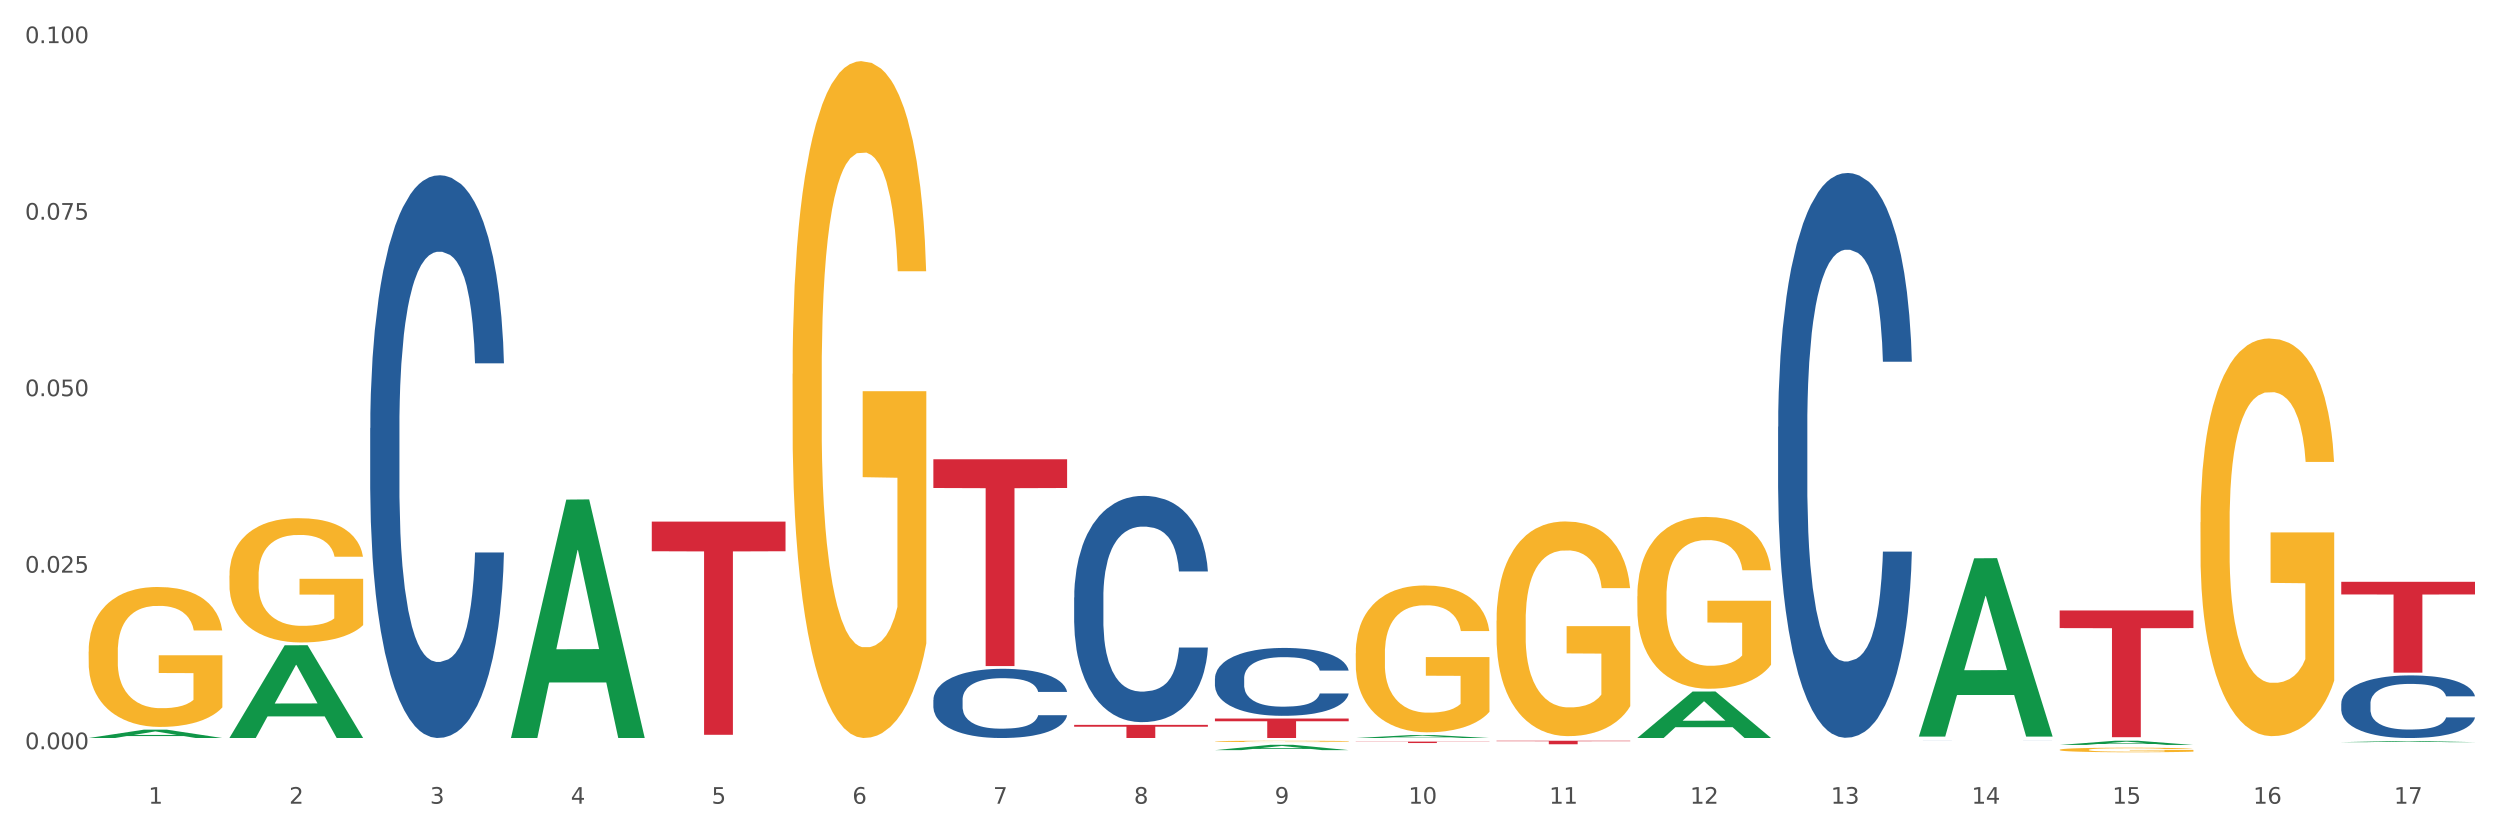 <?xml version="1.0" encoding="utf-8" standalone="no"?>
<!DOCTYPE svg PUBLIC "-//W3C//DTD SVG 1.1//EN"
  "http://www.w3.org/Graphics/SVG/1.1/DTD/svg11.dtd">
<svg xmlns:xlink="http://www.w3.org/1999/xlink" width="1080pt" height="360pt" viewBox="0 0 1080 360" xmlns="http://www.w3.org/2000/svg" version="1.1">
 <rect x="0" y="0" width="1080" height="360" fill="#333333" stroke="none"/>
 <defs>
  <style type="text/css">*{stroke-linejoin: round; stroke-linecap: butt}</style>
 </defs>
 <g id="figure_1">
  <g id="patch_1">
   <path d="M 0 360 
L 1080 360 
L 1080 0 
L 0 0 
z
" style="fill: #ffffff; stroke: #ffffff; stroke-linejoin: miter"/>
  </g>
  <g id="axes_1">
   <g id="matplotlib.axis_1">
    <g id="xtick_1">
     <g id="text_1">
      <!-- 1 -->
      <g style="fill: #4d4d4d" transform="translate(64.119 347.204) scale(0.096 -0.096)">
       <defs>
        <path id="DejaVuSans-31" d="M 794 531 
L 1825 531 
L 1825 4091 
L 703 3866 
L 703 4441 
L 1819 4666 
L 2450 4666 
L 2450 531 
L 3481 531 
L 3481 0 
L 794 0 
L 794 531 
z
" transform="scale(0.016)"/>
       </defs>
       <use xlink:href="#DejaVuSans-31"/>
      </g>
     </g>
    </g>
    <g id="xtick_2">
     <g id="text_2">
      <!-- 2 -->
      <g style="fill: #4d4d4d" transform="translate(124.94 347.204) scale(0.096 -0.096)">
       <defs>
        <path id="DejaVuSans-32" d="M 1228 531 
L 3431 531 
L 3431 0 
L 469 0 
L 469 531 
Q 828 903 1448 1529 
Q 2069 2156 2228 2338 
Q 2531 2678 2651 2914 
Q 2772 3150 2772 3378 
Q 2772 3750 2511 3984 
Q 2250 4219 1831 4219 
Q 1534 4219 1204 4116 
Q 875 4013 500 3803 
L 500 4441 
Q 881 4594 1212 4672 
Q 1544 4750 1819 4750 
Q 2544 4750 2975 4387 
Q 3406 4025 3406 3419 
Q 3406 3131 3298 2873 
Q 3191 2616 2906 2266 
Q 2828 2175 2409 1742 
Q 1991 1309 1228 531 
z
" transform="scale(0.016)"/>
       </defs>
       <use xlink:href="#DejaVuSans-32"/>
      </g>
     </g>
    </g>
    <g id="xtick_3">
     <g id="text_3">
      <!-- 3 -->
      <g style="fill: #4d4d4d" transform="translate(185.761 347.204) scale(0.096 -0.096)">
       <defs>
        <path id="DejaVuSans-33" d="M 2597 2516 
Q 3050 2419 3304 2112 
Q 3559 1806 3559 1356 
Q 3559 666 3084 287 
Q 2609 -91 1734 -91 
Q 1441 -91 1130 -33 
Q 819 25 488 141 
L 488 750 
Q 750 597 1062 519 
Q 1375 441 1716 441 
Q 2309 441 2620 675 
Q 2931 909 2931 1356 
Q 2931 1769 2642 2001 
Q 2353 2234 1838 2234 
L 1294 2234 
L 1294 2753 
L 1863 2753 
Q 2328 2753 2575 2939 
Q 2822 3125 2822 3475 
Q 2822 3834 2567 4026 
Q 2313 4219 1838 4219 
Q 1578 4219 1281 4162 
Q 984 4106 628 3988 
L 628 4550 
Q 988 4650 1302 4700 
Q 1616 4750 1894 4750 
Q 2613 4750 3031 4423 
Q 3450 4097 3450 3541 
Q 3450 3153 3228 2886 
Q 3006 2619 2597 2516 
z
" transform="scale(0.016)"/>
       </defs>
       <use xlink:href="#DejaVuSans-33"/>
      </g>
     </g>
    </g>
    <g id="xtick_4">
     <g id="text_4">
      <!-- 4 -->
      <g style="fill: #4d4d4d" transform="translate(246.582 347.204) scale(0.096 -0.096)">
       <defs>
        <path id="DejaVuSans-34" d="M 2419 4116 
L 825 1625 
L 2419 1625 
L 2419 4116 
z
M 2253 4666 
L 3047 4666 
L 3047 1625 
L 3713 1625 
L 3713 1100 
L 3047 1100 
L 3047 0 
L 2419 0 
L 2419 1100 
L 313 1100 
L 313 1709 
L 2253 4666 
z
" transform="scale(0.016)"/>
       </defs>
       <use xlink:href="#DejaVuSans-34"/>
      </g>
     </g>
    </g>
    <g id="xtick_5">
     <g id="text_5">
      <!-- 5 -->
      <g style="fill: #4d4d4d" transform="translate(307.403 347.204) scale(0.096 -0.096)">
       <defs>
        <path id="DejaVuSans-35" d="M 691 4666 
L 3169 4666 
L 3169 4134 
L 1269 4134 
L 1269 2991 
Q 1406 3038 1543 3061 
Q 1681 3084 1819 3084 
Q 2600 3084 3056 2656 
Q 3513 2228 3513 1497 
Q 3513 744 3044 326 
Q 2575 -91 1722 -91 
Q 1428 -91 1123 -41 
Q 819 9 494 109 
L 494 744 
Q 775 591 1075 516 
Q 1375 441 1709 441 
Q 2250 441 2565 725 
Q 2881 1009 2881 1497 
Q 2881 1984 2565 2268 
Q 2250 2553 1709 2553 
Q 1456 2553 1204 2497 
Q 953 2441 691 2322 
L 691 4666 
z
" transform="scale(0.016)"/>
       </defs>
       <use xlink:href="#DejaVuSans-35"/>
      </g>
     </g>
    </g>
    <g id="xtick_6">
     <g id="text_6">
      <!-- 6 -->
      <g style="fill: #4d4d4d" transform="translate(368.224 347.204) scale(0.096 -0.096)">
       <defs>
        <path id="DejaVuSans-36" d="M 2113 2584 
Q 1688 2584 1439 2293 
Q 1191 2003 1191 1497 
Q 1191 994 1439 701 
Q 1688 409 2113 409 
Q 2538 409 2786 701 
Q 3034 994 3034 1497 
Q 3034 2003 2786 2293 
Q 2538 2584 2113 2584 
z
M 3366 4563 
L 3366 3988 
Q 3128 4100 2886 4159 
Q 2644 4219 2406 4219 
Q 1781 4219 1451 3797 
Q 1122 3375 1075 2522 
Q 1259 2794 1537 2939 
Q 1816 3084 2150 3084 
Q 2853 3084 3261 2657 
Q 3669 2231 3669 1497 
Q 3669 778 3244 343 
Q 2819 -91 2113 -91 
Q 1303 -91 875 529 
Q 447 1150 447 2328 
Q 447 3434 972 4092 
Q 1497 4750 2381 4750 
Q 2619 4750 2861 4703 
Q 3103 4656 3366 4563 
z
" transform="scale(0.016)"/>
       </defs>
       <use xlink:href="#DejaVuSans-36"/>
      </g>
     </g>
    </g>
    <g id="xtick_7">
     <g id="text_7">
      <!-- 7 -->
      <g style="fill: #4d4d4d" transform="translate(429.045 347.204) scale(0.096 -0.096)">
       <defs>
        <path id="DejaVuSans-37" d="M 525 4666 
L 3525 4666 
L 3525 4397 
L 1831 0 
L 1172 0 
L 2766 4134 
L 525 4134 
L 525 4666 
z
" transform="scale(0.016)"/>
       </defs>
       <use xlink:href="#DejaVuSans-37"/>
      </g>
     </g>
    </g>
    <g id="xtick_8">
     <g id="text_8">
      <!-- 8 -->
      <g style="fill: #4d4d4d" transform="translate(489.866 347.204) scale(0.096 -0.096)">
       <defs>
        <path id="DejaVuSans-38" d="M 2034 2216 
Q 1584 2216 1326 1975 
Q 1069 1734 1069 1313 
Q 1069 891 1326 650 
Q 1584 409 2034 409 
Q 2484 409 2743 651 
Q 3003 894 3003 1313 
Q 3003 1734 2745 1975 
Q 2488 2216 2034 2216 
z
M 1403 2484 
Q 997 2584 770 2862 
Q 544 3141 544 3541 
Q 544 4100 942 4425 
Q 1341 4750 2034 4750 
Q 2731 4750 3128 4425 
Q 3525 4100 3525 3541 
Q 3525 3141 3298 2862 
Q 3072 2584 2669 2484 
Q 3125 2378 3379 2068 
Q 3634 1759 3634 1313 
Q 3634 634 3220 271 
Q 2806 -91 2034 -91 
Q 1263 -91 848 271 
Q 434 634 434 1313 
Q 434 1759 690 2068 
Q 947 2378 1403 2484 
z
M 1172 3481 
Q 1172 3119 1398 2916 
Q 1625 2713 2034 2713 
Q 2441 2713 2670 2916 
Q 2900 3119 2900 3481 
Q 2900 3844 2670 4047 
Q 2441 4250 2034 4250 
Q 1625 4250 1398 4047 
Q 1172 3844 1172 3481 
z
" transform="scale(0.016)"/>
       </defs>
       <use xlink:href="#DejaVuSans-38"/>
      </g>
     </g>
    </g>
    <g id="xtick_9">
     <g id="text_9">
      <!-- 9 -->
      <g style="fill: #4d4d4d" transform="translate(550.688 347.204) scale(0.096 -0.096)">
       <defs>
        <path id="DejaVuSans-39" d="M 703 97 
L 703 672 
Q 941 559 1184 500 
Q 1428 441 1663 441 
Q 2288 441 2617 861 
Q 2947 1281 2994 2138 
Q 2813 1869 2534 1725 
Q 2256 1581 1919 1581 
Q 1219 1581 811 2004 
Q 403 2428 403 3163 
Q 403 3881 828 4315 
Q 1253 4750 1959 4750 
Q 2769 4750 3195 4129 
Q 3622 3509 3622 2328 
Q 3622 1225 3098 567 
Q 2575 -91 1691 -91 
Q 1453 -91 1209 -44 
Q 966 3 703 97 
z
M 1959 2075 
Q 2384 2075 2632 2365 
Q 2881 2656 2881 3163 
Q 2881 3666 2632 3958 
Q 2384 4250 1959 4250 
Q 1534 4250 1286 3958 
Q 1038 3666 1038 3163 
Q 1038 2656 1286 2365 
Q 1534 2075 1959 2075 
z
" transform="scale(0.016)"/>
       </defs>
       <use xlink:href="#DejaVuSans-39"/>
      </g>
     </g>
    </g>
    <g id="xtick_10">
     <g id="text_10">
      <!-- 10 -->
      <g style="fill: #4d4d4d" transform="translate(608.455 347.204) scale(0.096 -0.096)">
       <defs>
        <path id="DejaVuSans-30" d="M 2034 4250 
Q 1547 4250 1301 3770 
Q 1056 3291 1056 2328 
Q 1056 1369 1301 889 
Q 1547 409 2034 409 
Q 2525 409 2770 889 
Q 3016 1369 3016 2328 
Q 3016 3291 2770 3770 
Q 2525 4250 2034 4250 
z
M 2034 4750 
Q 2819 4750 3233 4129 
Q 3647 3509 3647 2328 
Q 3647 1150 3233 529 
Q 2819 -91 2034 -91 
Q 1250 -91 836 529 
Q 422 1150 422 2328 
Q 422 3509 836 4129 
Q 1250 4750 2034 4750 
z
" transform="scale(0.016)"/>
       </defs>
       <use xlink:href="#DejaVuSans-31"/>
       <use xlink:href="#DejaVuSans-30" transform="translate(63.623 0)"/>
      </g>
     </g>
    </g>
    <g id="xtick_11">
     <g id="text_11">
      <!-- 11 -->
      <g style="fill: #4d4d4d" transform="translate(669.276 347.204) scale(0.096 -0.096)">
       <use xlink:href="#DejaVuSans-31"/>
       <use xlink:href="#DejaVuSans-31" transform="translate(63.623 0)"/>
      </g>
     </g>
    </g>
    <g id="xtick_12">
     <g id="text_12">
      <!-- 12 -->
      <g style="fill: #4d4d4d" transform="translate(730.097 347.204) scale(0.096 -0.096)">
       <use xlink:href="#DejaVuSans-31"/>
       <use xlink:href="#DejaVuSans-32" transform="translate(63.623 0)"/>
      </g>
     </g>
    </g>
    <g id="xtick_13">
     <g id="text_13">
      <!-- 13 -->
      <g style="fill: #4d4d4d" transform="translate(790.918 347.204) scale(0.096 -0.096)">
       <use xlink:href="#DejaVuSans-31"/>
       <use xlink:href="#DejaVuSans-33" transform="translate(63.623 0)"/>
      </g>
     </g>
    </g>
    <g id="xtick_14">
     <g id="text_14">
      <!-- 14 -->
      <g style="fill: #4d4d4d" transform="translate(851.739 347.204) scale(0.096 -0.096)">
       <use xlink:href="#DejaVuSans-31"/>
       <use xlink:href="#DejaVuSans-34" transform="translate(63.623 0)"/>
      </g>
     </g>
    </g>
    <g id="xtick_15">
     <g id="text_15">
      <!-- 15 -->
      <g style="fill: #4d4d4d" transform="translate(912.56 347.204) scale(0.096 -0.096)">
       <use xlink:href="#DejaVuSans-31"/>
       <use xlink:href="#DejaVuSans-35" transform="translate(63.623 0)"/>
      </g>
     </g>
    </g>
    <g id="xtick_16">
     <g id="text_16">
      <!-- 16 -->
      <g style="fill: #4d4d4d" transform="translate(973.381 347.204) scale(0.096 -0.096)">
       <use xlink:href="#DejaVuSans-31"/>
       <use xlink:href="#DejaVuSans-36" transform="translate(63.623 0)"/>
      </g>
     </g>
    </g>
    <g id="xtick_17">
     <g id="text_17">
      <!-- 17 -->
      <g style="fill: #4d4d4d" transform="translate(1034.202 347.204) scale(0.096 -0.096)">
       <use xlink:href="#DejaVuSans-31"/>
       <use xlink:href="#DejaVuSans-37" transform="translate(63.623 0)"/>
      </g>
     </g>
    </g>
    <g id="xtick_18"/>
    <g id="xtick_19"/>
    <g id="xtick_20"/>
    <g id="xtick_21"/>
    <g id="xtick_22"/>
    <g id="xtick_23"/>
    <g id="xtick_24"/>
    <g id="xtick_25"/>
    <g id="xtick_26"/>
    <g id="xtick_27"/>
    <g id="xtick_28"/>
    <g id="xtick_29"/>
    <g id="xtick_30"/>
    <g id="xtick_31"/>
    <g id="xtick_32"/>
    <g id="xtick_33"/>
   </g>
   <g id="matplotlib.axis_2">
    <g id="ytick_1">
     <g id="text_18">
      <!-- 0.000 -->
      <g style="fill: #4d4d4d" transform="translate(10.8 323.649) scale(0.096 -0.096)">
       <defs>
        <path id="DejaVuSans-2e" d="M 684 794 
L 1344 794 
L 1344 0 
L 684 0 
L 684 794 
z
" transform="scale(0.016)"/>
       </defs>
       <use xlink:href="#DejaVuSans-30"/>
       <use xlink:href="#DejaVuSans-2e" transform="translate(63.623 0)"/>
       <use xlink:href="#DejaVuSans-30" transform="translate(95.41 0)"/>
       <use xlink:href="#DejaVuSans-30" transform="translate(159.033 0)"/>
       <use xlink:href="#DejaVuSans-30" transform="translate(222.656 0)"/>
      </g>
     </g>
    </g>
    <g id="ytick_2">
     <g id="text_19">
      <!-- 0.025 -->
      <g style="fill: #4d4d4d" transform="translate(10.8 247.398) scale(0.096 -0.096)">
       <use xlink:href="#DejaVuSans-30"/>
       <use xlink:href="#DejaVuSans-2e" transform="translate(63.623 0)"/>
       <use xlink:href="#DejaVuSans-30" transform="translate(95.41 0)"/>
       <use xlink:href="#DejaVuSans-32" transform="translate(159.033 0)"/>
       <use xlink:href="#DejaVuSans-35" transform="translate(222.656 0)"/>
      </g>
     </g>
    </g>
    <g id="ytick_3">
     <g id="text_20">
      <!-- 0.050 -->
      <g style="fill: #4d4d4d" transform="translate(10.8 171.147) scale(0.096 -0.096)">
       <use xlink:href="#DejaVuSans-30"/>
       <use xlink:href="#DejaVuSans-2e" transform="translate(63.623 0)"/>
       <use xlink:href="#DejaVuSans-30" transform="translate(95.41 0)"/>
       <use xlink:href="#DejaVuSans-35" transform="translate(159.033 0)"/>
       <use xlink:href="#DejaVuSans-30" transform="translate(222.656 0)"/>
      </g>
     </g>
    </g>
    <g id="ytick_4">
     <g id="text_21">
      <!-- 0.075 -->
      <g style="fill: #4d4d4d" transform="translate(10.8 94.895) scale(0.096 -0.096)">
       <use xlink:href="#DejaVuSans-30"/>
       <use xlink:href="#DejaVuSans-2e" transform="translate(63.623 0)"/>
       <use xlink:href="#DejaVuSans-30" transform="translate(95.41 0)"/>
       <use xlink:href="#DejaVuSans-37" transform="translate(159.033 0)"/>
       <use xlink:href="#DejaVuSans-35" transform="translate(222.656 0)"/>
      </g>
     </g>
    </g>
    <g id="ytick_5">
     <g id="text_22">
      <!-- 0.100 -->
      <g style="fill: #4d4d4d" transform="translate(10.8 18.644) scale(0.096 -0.096)">
       <use xlink:href="#DejaVuSans-30"/>
       <use xlink:href="#DejaVuSans-2e" transform="translate(63.623 0)"/>
       <use xlink:href="#DejaVuSans-31" transform="translate(95.41 0)"/>
       <use xlink:href="#DejaVuSans-30" transform="translate(159.033 0)"/>
       <use xlink:href="#DejaVuSans-30" transform="translate(222.656 0)"/>
      </g>
     </g>
    </g>
    <g id="ytick_6"/>
    <g id="ytick_7"/>
    <g id="ytick_8"/>
    <g id="ytick_9"/>
   </g>
   <g id="PolyCollection_1">
    <path d="M 38.283 318.82 
L 38.343 318.817 
L 62.169 315.216 
L 72.058 315.213 
L 96.063 318.827 
L 84.626 318.827 
L 79.444 317.986 
L 54.843 317.986 
L 54.664 317.999 
L 49.66 318.827 
L 38.283 318.827 
L 38.283 318.82 
L 57.94 317.483 
L 76.346 317.48 
L 67.233 315.983 
L 67.113 315.976 
L 66.994 315.987 
L 57.881 317.48 
L 57.94 317.483 
L 38.283 318.82 
z
" clip-path="url(#pbbab7dfc61)" style="fill: #109648"/>
    <path d="M 889.778 263.73 
L 947.558 263.73 
L 947.558 271.335 
L 924.829 271.387 
L 924.829 318.457 
L 912.37 318.457 
L 912.37 271.387 
L 889.778 271.335 
L 889.778 263.782 
L 889.778 263.73 
z
" clip-path="url(#pbbab7dfc61)" style="fill: #d62839"/>
    <path d="M 646.494 320.002 
L 704.274 320.002 
L 704.274 320.212 
L 681.545 320.213 
L 681.545 321.513 
L 669.085 321.513 
L 669.085 320.213 
L 646.494 320.212 
L 646.494 320.003 
L 646.494 320.002 
z
" clip-path="url(#pbbab7dfc61)" style="fill: #d62839"/>
    <path d="M 585.673 320.37 
L 643.453 320.37 
L 643.453 320.457 
L 620.724 320.457 
L 620.724 320.992 
L 608.264 320.992 
L 608.264 320.457 
L 585.673 320.457 
L 585.673 320.371 
L 585.673 320.37 
z
" clip-path="url(#pbbab7dfc61)" style="fill: #d62839"/>
    <path d="M 524.851 310.415 
L 582.632 310.415 
L 582.632 311.584 
L 559.903 311.592 
L 559.903 318.827 
L 547.443 318.827 
L 547.443 311.592 
L 524.851 311.584 
L 524.851 310.423 
L 524.851 310.415 
z
" clip-path="url(#pbbab7dfc61)" style="fill: #d62839"/>
    <path d="M 464.03 313.15 
L 521.81 313.15 
L 521.81 313.939 
L 499.082 313.945 
L 499.082 318.827 
L 486.622 318.827 
L 486.622 313.945 
L 464.03 313.939 
L 464.03 313.156 
L 464.03 313.15 
z
" clip-path="url(#pbbab7dfc61)" style="fill: #d62839"/>
    <path d="M 403.209 198.397 
L 460.989 198.397 
L 460.989 210.813 
L 438.261 210.897 
L 438.261 287.745 
L 425.801 287.745 
L 425.801 210.897 
L 403.209 210.813 
L 403.209 198.481 
L 403.209 198.397 
z
" clip-path="url(#pbbab7dfc61)" style="fill: #d62839"/>
    <path d="M 281.567 225.332 
L 339.347 225.332 
L 339.347 238.133 
L 316.619 238.22 
L 316.619 317.448 
L 304.159 317.448 
L 304.159 238.22 
L 281.567 238.133 
L 281.567 225.419 
L 281.567 225.332 
z
" clip-path="url(#pbbab7dfc61)" style="fill: #d62839"/>
    <path d="M 1011.42 303.928 
L 1011.488 303.903 
L 1011.488 303.212 
L 1011.693 302.273 
L 1012.444 300.543 
L 1013.401 299.233 
L 1015.04 297.702 
L 1015.928 297.059 
L 1017.089 296.343 
L 1019.479 295.181 
L 1022.211 294.193 
L 1024.123 293.649 
L 1025.558 293.303 
L 1028.768 292.686 
L 1030.612 292.414 
L 1032.524 292.192 
L 1034.163 292.043 
L 1036.895 291.87 
L 1039.081 291.796 
L 1041.608 291.772 
L 1043.725 291.796 
L 1046.525 291.895 
L 1050.623 292.192 
L 1052.194 292.365 
L 1054.311 292.661 
L 1056.497 293.056 
L 1058.272 293.452 
L 1060.321 294.02 
L 1062.439 294.761 
L 1064.487 295.7 
L 1065.922 296.565 
L 1067.083 297.479 
L 1068.107 298.591 
L 1068.859 299.802 
L 1069.2 300.815 
L 1056.701 300.815 
L 1056.36 299.901 
L 1055.677 298.912 
L 1054.994 298.245 
L 1054.243 297.702 
L 1053.082 297.084 
L 1052.057 296.689 
L 1050.35 296.219 
L 1048.779 295.923 
L 1047.481 295.75 
L 1045.91 295.601 
L 1042.564 295.453 
L 1040.173 295.453 
L 1038.671 295.503 
L 1036.827 295.626 
L 1035.256 295.799 
L 1033.412 296.096 
L 1031.978 296.417 
L 1030.543 296.837 
L 1029.724 297.133 
L 1028.494 297.677 
L 1027.675 298.122 
L 1026.582 298.888 
L 1025.967 299.431 
L 1024.875 300.84 
L 1024.397 301.877 
L 1024.192 302.594 
L 1024.055 303.384 
L 1024.055 307.239 
L 1024.465 308.969 
L 1024.806 309.71 
L 1025.353 310.55 
L 1026.377 311.637 
L 1027.88 312.7 
L 1029.451 313.466 
L 1030.748 313.935 
L 1031.978 314.281 
L 1033.207 314.553 
L 1034.71 314.8 
L 1035.939 314.948 
L 1037.783 315.096 
L 1039.969 315.17 
L 1041.676 315.17 
L 1045.159 315.047 
L 1046.73 314.923 
L 1048.233 314.75 
L 1049.872 314.479 
L 1051.169 314.182 
L 1051.921 313.96 
L 1053.15 313.49 
L 1054.106 312.996 
L 1054.926 312.428 
L 1055.472 311.934 
L 1056.087 311.192 
L 1056.565 310.352 
L 1056.701 309.908 
L 1069.2 309.908 
L 1068.927 310.797 
L 1068.449 311.662 
L 1067.493 312.823 
L 1066.741 313.49 
L 1065.58 314.306 
L 1064.351 314.997 
L 1062.643 315.763 
L 1061.073 316.332 
L 1059.433 316.826 
L 1057.658 317.271 
L 1054.448 317.888 
L 1053.287 318.061 
L 1050.828 318.358 
L 1048.916 318.531 
L 1046.115 318.704 
L 1043.247 318.803 
L 1040.242 318.827 
L 1037.578 318.778 
L 1034.641 318.63 
L 1032.797 318.481 
L 1030.748 318.259 
L 1028.358 317.913 
L 1026.104 317.493 
L 1023.987 316.999 
L 1022.006 316.431 
L 1020.162 315.788 
L 1017.772 314.726 
L 1015.996 313.688 
L 1014.698 312.724 
L 1013.81 311.909 
L 1012.923 310.871 
L 1012.444 310.155 
L 1011.693 308.425 
L 1011.42 306.819 
L 1011.42 303.928 
z
" clip-path="url(#pbbab7dfc61)" style="fill: #255c99"/>
    <path d="M 828.957 320.016 
L 829.025 320.016 
L 829.025 320.015 
L 829.23 320.014 
L 829.981 320.012 
L 830.937 320.01 
L 832.577 320.009 
L 833.464 320.008 
L 834.626 320.007 
L 837.016 320.006 
L 839.748 320.004 
L 841.66 320.004 
L 843.094 320.003 
L 846.304 320.003 
L 848.149 320.002 
L 850.061 320.002 
L 851.7 320.002 
L 854.432 320.002 
L 856.617 320.002 
L 859.144 320.002 
L 861.262 320.002 
L 864.062 320.002 
L 868.16 320.002 
L 869.731 320.002 
L 871.848 320.003 
L 874.033 320.003 
L 875.809 320.004 
L 877.858 320.004 
L 879.975 320.005 
L 882.024 320.006 
L 883.459 320.007 
L 884.62 320.008 
L 885.644 320.01 
L 886.395 320.011 
L 886.737 320.012 
L 874.238 320.012 
L 873.897 320.011 
L 873.214 320.01 
L 872.531 320.009 
L 871.78 320.009 
L 870.619 320.008 
L 869.594 320.007 
L 867.887 320.007 
L 866.316 320.006 
L 865.018 320.006 
L 863.447 320.006 
L 860.101 320.006 
L 857.71 320.006 
L 856.208 320.006 
L 854.364 320.006 
L 852.793 320.006 
L 850.949 320.007 
L 849.514 320.007 
L 848.08 320.008 
L 847.261 320.008 
L 846.031 320.009 
L 845.212 320.009 
L 844.119 320.01 
L 843.504 320.011 
L 842.411 320.012 
L 841.933 320.013 
L 841.729 320.014 
L 841.592 320.015 
L 841.592 320.02 
L 842.002 320.022 
L 842.343 320.023 
L 842.89 320.024 
L 843.914 320.025 
L 845.417 320.026 
L 846.987 320.027 
L 848.285 320.028 
L 849.514 320.028 
L 850.744 320.028 
L 852.246 320.029 
L 853.476 320.029 
L 855.32 320.029 
L 857.505 320.029 
L 859.213 320.029 
L 862.696 320.029 
L 864.267 320.029 
L 865.769 320.029 
L 867.409 320.028 
L 868.706 320.028 
L 869.457 320.028 
L 870.687 320.027 
L 871.643 320.026 
L 872.463 320.026 
L 873.009 320.025 
L 873.624 320.024 
L 874.102 320.023 
L 874.238 320.023 
L 886.737 320.023 
L 886.464 320.024 
L 885.986 320.025 
L 885.029 320.026 
L 884.278 320.027 
L 883.117 320.028 
L 881.888 320.029 
L 880.18 320.03 
L 878.609 320.03 
L 876.97 320.031 
L 875.194 320.031 
L 871.984 320.032 
L 870.823 320.032 
L 868.365 320.033 
L 866.452 320.033 
L 863.652 320.033 
L 860.784 320.033 
L 857.779 320.033 
L 855.115 320.033 
L 852.178 320.033 
L 850.334 320.033 
L 848.285 320.033 
L 845.895 320.032 
L 843.641 320.032 
L 841.524 320.031 
L 839.543 320.03 
L 837.699 320.03 
L 835.309 320.029 
L 833.533 320.027 
L 832.235 320.026 
L 831.347 320.025 
L 830.459 320.024 
L 829.981 320.023 
L 829.23 320.021 
L 828.957 320.019 
L 828.957 320.016 
z
" clip-path="url(#pbbab7dfc61)" style="fill: #255c99"/>
    <path d="M 768.136 184.356 
L 768.204 184.133 
L 768.204 177.894 
L 768.409 169.426 
L 769.16 153.827 
L 770.116 142.017 
L 771.756 128.201 
L 772.643 122.407 
L 773.804 115.945 
L 776.195 105.472 
L 778.927 96.558 
L 780.839 91.656 
L 782.273 88.536 
L 785.483 82.965 
L 787.327 80.514 
L 789.24 78.508 
L 790.879 77.171 
L 793.611 75.612 
L 795.796 74.943 
L 798.323 74.72 
L 800.441 74.943 
L 803.241 75.834 
L 807.339 78.508 
L 808.91 80.068 
L 811.027 82.742 
L 813.212 86.308 
L 814.988 89.873 
L 817.037 94.998 
L 819.154 101.683 
L 821.203 110.151 
L 822.637 117.951 
L 823.799 126.196 
L 824.823 136.223 
L 825.574 147.142 
L 825.916 156.279 
L 813.417 156.279 
L 813.076 148.034 
L 812.393 139.12 
L 811.71 133.103 
L 810.959 128.201 
L 809.797 122.63 
L 808.773 119.065 
L 807.066 114.831 
L 805.495 112.157 
L 804.197 110.597 
L 802.626 109.26 
L 799.28 107.923 
L 796.889 107.923 
L 795.387 108.369 
L 793.543 109.483 
L 791.972 111.043 
L 790.128 113.717 
L 788.693 116.614 
L 787.259 120.402 
L 786.44 123.076 
L 785.21 127.978 
L 784.391 131.989 
L 783.298 138.897 
L 782.683 143.8 
L 781.59 156.501 
L 781.112 165.861 
L 780.907 172.323 
L 780.771 179.454 
L 780.771 214.216 
L 781.181 229.815 
L 781.522 236.5 
L 782.069 244.076 
L 783.093 253.881 
L 784.596 263.463 
L 786.166 270.371 
L 787.464 274.605 
L 788.693 277.725 
L 789.923 280.176 
L 791.425 282.404 
L 792.655 283.741 
L 794.499 285.078 
L 796.684 285.747 
L 798.392 285.747 
L 801.875 284.633 
L 803.446 283.519 
L 804.948 281.959 
L 806.587 279.508 
L 807.885 276.833 
L 808.636 274.828 
L 809.866 270.594 
L 810.822 266.137 
L 811.641 261.012 
L 812.188 256.555 
L 812.803 249.87 
L 813.281 242.294 
L 813.417 238.283 
L 825.916 238.283 
L 825.643 246.305 
L 825.164 254.104 
L 824.208 264.577 
L 823.457 270.594 
L 822.296 277.948 
L 821.067 284.187 
L 819.359 291.095 
L 817.788 296.22 
L 816.149 300.677 
L 814.373 304.688 
L 811.163 310.259 
L 810.002 311.819 
L 807.544 314.493 
L 805.631 316.053 
L 802.831 317.613 
L 799.963 318.504 
L 796.957 318.727 
L 794.294 318.281 
L 791.357 316.944 
L 789.513 315.607 
L 787.464 313.602 
L 785.074 310.482 
L 782.82 306.694 
L 780.703 302.237 
L 778.722 297.112 
L 776.878 291.318 
L 774.487 281.736 
L 772.712 272.377 
L 771.414 263.686 
L 770.526 256.332 
L 769.638 246.973 
L 769.16 240.511 
L 768.409 224.912 
L 768.136 210.428 
L 768.136 184.356 
z
" clip-path="url(#pbbab7dfc61)" style="fill: #255c99"/>
    <path d="M 524.851 293.086 
L 524.92 293.06 
L 524.92 292.309 
L 525.125 291.291 
L 525.876 289.416 
L 526.832 287.996 
L 528.471 286.335 
L 529.359 285.639 
L 530.52 284.862 
L 532.911 283.603 
L 535.643 282.531 
L 537.555 281.942 
L 538.989 281.567 
L 542.199 280.897 
L 544.043 280.602 
L 545.956 280.361 
L 547.595 280.2 
L 550.327 280.013 
L 552.512 279.932 
L 555.039 279.906 
L 557.156 279.932 
L 559.957 280.04 
L 564.054 280.361 
L 565.625 280.549 
L 567.743 280.87 
L 569.928 281.299 
L 571.704 281.727 
L 573.753 282.343 
L 575.87 283.147 
L 577.919 284.165 
L 579.353 285.103 
L 580.514 286.094 
L 581.539 287.3 
L 582.29 288.612 
L 582.632 289.711 
L 570.133 289.711 
L 569.792 288.72 
L 569.109 287.648 
L 568.426 286.925 
L 567.674 286.335 
L 566.513 285.665 
L 565.489 285.237 
L 563.781 284.728 
L 562.21 284.406 
L 560.913 284.219 
L 559.342 284.058 
L 555.995 283.897 
L 553.605 283.897 
L 552.102 283.951 
L 550.258 284.085 
L 548.687 284.272 
L 546.843 284.594 
L 545.409 284.942 
L 543.975 285.398 
L 543.155 285.719 
L 541.926 286.308 
L 541.106 286.791 
L 540.014 287.621 
L 539.399 288.211 
L 538.306 289.738 
L 537.828 290.863 
L 537.623 291.64 
L 537.487 292.497 
L 537.487 296.676 
L 537.896 298.552 
L 538.238 299.355 
L 538.784 300.266 
L 539.809 301.445 
L 541.311 302.597 
L 542.882 303.427 
L 544.18 303.936 
L 545.409 304.311 
L 546.639 304.606 
L 548.141 304.874 
L 549.37 305.035 
L 551.214 305.196 
L 553.4 305.276 
L 555.107 305.276 
L 558.591 305.142 
L 560.162 305.008 
L 561.664 304.82 
L 563.303 304.526 
L 564.601 304.204 
L 565.352 303.963 
L 566.582 303.454 
L 567.538 302.918 
L 568.357 302.302 
L 568.904 301.766 
L 569.518 300.963 
L 569.996 300.052 
L 570.133 299.57 
L 582.632 299.57 
L 582.358 300.534 
L 581.88 301.472 
L 580.924 302.731 
L 580.173 303.454 
L 579.012 304.338 
L 577.782 305.088 
L 576.075 305.919 
L 574.504 306.535 
L 572.865 307.071 
L 571.089 307.553 
L 567.879 308.223 
L 566.718 308.41 
L 564.259 308.732 
L 562.347 308.919 
L 559.547 309.107 
L 556.678 309.214 
L 553.673 309.241 
L 551.01 309.187 
L 548.073 309.027 
L 546.229 308.866 
L 544.18 308.625 
L 541.789 308.25 
L 539.536 307.794 
L 537.418 307.258 
L 535.438 306.642 
L 533.594 305.946 
L 531.203 304.794 
L 529.427 303.668 
L 528.13 302.624 
L 527.242 301.74 
L 526.354 300.614 
L 525.876 299.837 
L 525.125 297.962 
L 524.851 296.221 
L 524.851 293.086 
z
" clip-path="url(#pbbab7dfc61)" style="fill: #255c99"/>
    <path d="M 464.03 258.134 
L 464.099 258.045 
L 464.099 255.545 
L 464.304 252.152 
L 465.055 245.902 
L 466.011 241.169 
L 467.65 235.633 
L 468.538 233.312 
L 469.699 230.722 
L 472.09 226.526 
L 474.821 222.954 
L 476.734 220.99 
L 478.168 219.74 
L 481.378 217.507 
L 483.222 216.525 
L 485.134 215.722 
L 486.774 215.186 
L 489.506 214.561 
L 491.691 214.293 
L 494.218 214.204 
L 496.335 214.293 
L 499.136 214.65 
L 503.233 215.722 
L 504.804 216.347 
L 506.922 217.418 
L 509.107 218.847 
L 510.883 220.275 
L 512.932 222.329 
L 515.049 225.008 
L 517.098 228.401 
L 518.532 231.526 
L 519.693 234.83 
L 520.718 238.848 
L 521.469 243.223 
L 521.81 246.884 
L 509.312 246.884 
L 508.97 243.58 
L 508.287 240.008 
L 507.604 237.598 
L 506.853 235.633 
L 505.692 233.401 
L 504.668 231.972 
L 502.96 230.276 
L 501.389 229.204 
L 500.092 228.579 
L 498.521 228.044 
L 495.174 227.508 
L 492.784 227.508 
L 491.281 227.686 
L 489.437 228.133 
L 487.866 228.758 
L 486.022 229.829 
L 484.588 230.99 
L 483.154 232.508 
L 482.334 233.58 
L 481.105 235.544 
L 480.285 237.151 
L 479.193 239.919 
L 478.578 241.884 
L 477.485 246.973 
L 477.007 250.723 
L 476.802 253.313 
L 476.666 256.17 
L 476.666 270.099 
L 477.075 276.349 
L 477.417 279.028 
L 477.963 282.064 
L 478.988 285.993 
L 480.49 289.832 
L 482.061 292.6 
L 483.359 294.297 
L 484.588 295.547 
L 485.817 296.529 
L 487.32 297.422 
L 488.549 297.957 
L 490.393 298.493 
L 492.579 298.761 
L 494.286 298.761 
L 497.77 298.315 
L 499.34 297.868 
L 500.843 297.243 
L 502.482 296.261 
L 503.78 295.189 
L 504.531 294.386 
L 505.76 292.689 
L 506.717 290.904 
L 507.536 288.85 
L 508.083 287.064 
L 508.697 284.385 
L 509.175 281.35 
L 509.312 279.742 
L 521.81 279.742 
L 521.537 282.957 
L 521.059 286.082 
L 520.103 290.279 
L 519.352 292.689 
L 518.191 295.636 
L 516.961 298.136 
L 515.254 300.904 
L 513.683 302.958 
L 512.044 304.743 
L 510.268 306.351 
L 507.058 308.583 
L 505.897 309.208 
L 503.438 310.279 
L 501.526 310.904 
L 498.726 311.53 
L 495.857 311.887 
L 492.852 311.976 
L 490.189 311.797 
L 487.252 311.262 
L 485.408 310.726 
L 483.359 309.922 
L 480.968 308.672 
L 478.714 307.154 
L 476.597 305.369 
L 474.617 303.315 
L 472.773 300.993 
L 470.382 297.154 
L 468.606 293.404 
L 467.309 289.921 
L 466.421 286.975 
L 465.533 283.225 
L 465.055 280.635 
L 464.304 274.385 
L 464.03 268.581 
L 464.03 258.134 
z
" clip-path="url(#pbbab7dfc61)" style="fill: #255c99"/>
    <path d="M 403.209 302.357 
L 403.278 302.33 
L 403.278 301.565 
L 403.483 300.527 
L 404.234 298.615 
L 405.19 297.168 
L 406.829 295.474 
L 407.717 294.764 
L 408.878 293.972 
L 411.269 292.688 
L 414 291.596 
L 415.913 290.995 
L 417.347 290.612 
L 420.557 289.93 
L 422.401 289.629 
L 424.313 289.383 
L 425.953 289.219 
L 428.684 289.028 
L 430.87 288.946 
L 433.397 288.919 
L 435.514 288.946 
L 438.314 289.056 
L 442.412 289.383 
L 443.983 289.574 
L 446.1 289.902 
L 448.286 290.339 
L 450.062 290.776 
L 452.111 291.404 
L 454.228 292.224 
L 456.277 293.262 
L 457.711 294.218 
L 458.872 295.228 
L 459.897 296.457 
L 460.648 297.796 
L 460.989 298.916 
L 448.491 298.916 
L 448.149 297.905 
L 447.466 296.813 
L 446.783 296.075 
L 446.032 295.474 
L 444.871 294.791 
L 443.847 294.354 
L 442.139 293.835 
L 440.568 293.508 
L 439.271 293.316 
L 437.7 293.153 
L 434.353 292.989 
L 431.963 292.989 
L 430.46 293.043 
L 428.616 293.18 
L 427.045 293.371 
L 425.201 293.699 
L 423.767 294.054 
L 422.333 294.518 
L 421.513 294.846 
L 420.284 295.447 
L 419.464 295.939 
L 418.372 296.785 
L 417.757 297.386 
L 416.664 298.943 
L 416.186 300.09 
L 415.981 300.882 
L 415.844 301.756 
L 415.844 306.017 
L 416.254 307.929 
L 416.596 308.749 
L 417.142 309.677 
L 418.167 310.879 
L 419.669 312.053 
L 421.24 312.9 
L 422.538 313.419 
L 423.767 313.802 
L 424.996 314.102 
L 426.499 314.375 
L 427.728 314.539 
L 429.572 314.703 
L 431.758 314.785 
L 433.465 314.785 
L 436.949 314.648 
L 438.519 314.512 
L 440.022 314.321 
L 441.661 314.02 
L 442.959 313.692 
L 443.71 313.446 
L 444.939 312.928 
L 445.896 312.381 
L 446.715 311.753 
L 447.262 311.207 
L 447.876 310.387 
L 448.354 309.459 
L 448.491 308.967 
L 460.989 308.967 
L 460.716 309.95 
L 460.238 310.906 
L 459.282 312.19 
L 458.531 312.928 
L 457.37 313.829 
L 456.14 314.594 
L 454.433 315.44 
L 452.862 316.069 
L 451.223 316.615 
L 449.447 317.106 
L 446.237 317.789 
L 445.076 317.981 
L 442.617 318.308 
L 440.705 318.499 
L 437.905 318.691 
L 435.036 318.8 
L 432.031 318.827 
L 429.367 318.773 
L 426.431 318.609 
L 424.587 318.445 
L 422.538 318.199 
L 420.147 317.817 
L 417.893 317.352 
L 415.776 316.806 
L 413.796 316.178 
L 411.952 315.468 
L 409.561 314.293 
L 407.785 313.146 
L 406.488 312.081 
L 405.6 311.179 
L 404.712 310.032 
L 404.234 309.24 
L 403.483 307.328 
L 403.209 305.553 
L 403.209 302.357 
z
" clip-path="url(#pbbab7dfc61)" style="fill: #255c99"/>
    <path d="M 159.925 184.943 
L 159.993 184.721 
L 159.993 178.505 
L 160.198 170.068 
L 160.95 154.527 
L 161.906 142.76 
L 163.545 128.995 
L 164.433 123.222 
L 165.594 116.784 
L 167.984 106.349 
L 170.716 97.468 
L 172.629 92.584 
L 174.063 89.476 
L 177.273 83.925 
L 179.117 81.483 
L 181.029 79.485 
L 182.668 78.153 
L 185.4 76.599 
L 187.586 75.933 
L 190.113 75.711 
L 192.23 75.933 
L 195.03 76.821 
L 199.128 79.485 
L 200.699 81.039 
L 202.816 83.703 
L 205.002 87.256 
L 206.777 90.808 
L 208.826 95.914 
L 210.944 102.575 
L 212.993 111.011 
L 214.427 118.782 
L 215.588 126.997 
L 216.612 136.988 
L 217.364 147.866 
L 217.705 156.969 
L 205.207 156.969 
L 204.865 148.754 
L 204.182 139.874 
L 203.499 133.879 
L 202.748 128.995 
L 201.587 123.444 
L 200.562 119.892 
L 198.855 115.674 
L 197.284 113.01 
L 195.986 111.456 
L 194.416 110.123 
L 191.069 108.791 
L 188.679 108.791 
L 187.176 109.235 
L 185.332 110.345 
L 183.761 111.9 
L 181.917 114.564 
L 180.483 117.45 
L 179.049 121.224 
L 178.229 123.888 
L 177 128.773 
L 176.18 132.769 
L 175.087 139.652 
L 174.473 144.536 
L 173.38 157.191 
L 172.902 166.516 
L 172.697 172.954 
L 172.56 180.059 
L 172.56 214.694 
L 172.97 230.235 
L 173.312 236.895 
L 173.858 244.444 
L 174.882 254.213 
L 176.385 263.76 
L 177.956 270.642 
L 179.253 274.86 
L 180.483 277.969 
L 181.712 280.411 
L 183.215 282.631 
L 184.444 283.963 
L 186.288 285.295 
L 188.474 285.961 
L 190.181 285.961 
L 193.664 284.851 
L 195.235 283.741 
L 196.738 282.187 
L 198.377 279.745 
L 199.674 277.081 
L 200.426 275.082 
L 201.655 270.864 
L 202.611 266.424 
L 203.431 261.317 
L 203.977 256.877 
L 204.592 250.216 
L 205.07 242.668 
L 205.207 238.672 
L 217.705 238.672 
L 217.432 246.664 
L 216.954 254.435 
L 215.998 264.87 
L 215.246 270.864 
L 214.085 278.191 
L 212.856 284.407 
L 211.149 291.29 
L 209.578 296.396 
L 207.939 300.836 
L 206.163 304.833 
L 202.953 310.383 
L 201.792 311.937 
L 199.333 314.602 
L 197.421 316.156 
L 194.62 317.71 
L 191.752 318.598 
L 188.747 318.82 
L 186.083 318.376 
L 183.146 317.044 
L 181.302 315.712 
L 179.253 313.713 
L 176.863 310.605 
L 174.609 306.831 
L 172.492 302.391 
L 170.511 297.284 
L 168.667 291.512 
L 166.277 281.965 
L 164.501 272.64 
L 163.203 263.982 
L 162.316 256.655 
L 161.428 247.33 
L 160.95 240.892 
L 160.198 225.35 
L 159.925 210.919 
L 159.925 184.943 
z
" clip-path="url(#pbbab7dfc61)" style="fill: #255c99"/>
    <path d="M 38.283 281.517 
L 38.351 281.461 
L 38.351 279.474 
L 38.488 277.762 
L 39.17 273.621 
L 40.193 270.198 
L 40.943 268.375 
L 41.694 266.885 
L 42.581 265.394 
L 43.672 263.848 
L 45.65 261.584 
L 46.878 260.424 
L 48.379 259.21 
L 51.108 257.443 
L 53.086 256.449 
L 55.133 255.621 
L 58.475 254.627 
L 60.658 254.185 
L 62.978 253.854 
L 65.775 253.633 
L 67.889 253.578 
L 72.528 253.743 
L 76.485 254.24 
L 78.395 254.627 
L 80.851 255.289 
L 82.147 255.731 
L 84.261 256.615 
L 86.444 257.774 
L 87.945 258.768 
L 90.196 260.645 
L 91.902 262.523 
L 93.471 264.842 
L 94.289 266.443 
L 94.903 267.934 
L 95.449 269.645 
L 95.995 272.351 
L 83.716 272.351 
L 83.238 270.418 
L 82.488 268.596 
L 81.396 266.829 
L 80.441 265.725 
L 78.804 264.345 
L 77.303 263.461 
L 75.734 262.799 
L 73.824 262.247 
L 72.323 261.97 
L 70.209 261.75 
L 66.047 261.805 
L 63.251 262.247 
L 61.34 262.799 
L 60.113 263.296 
L 59.021 263.848 
L 57.793 264.621 
L 56.361 265.78 
L 55.337 266.829 
L 54.314 268.155 
L 53.495 269.48 
L 52.745 271.026 
L 52.131 272.682 
L 51.654 274.394 
L 51.244 276.492 
L 50.903 279.971 
L 50.903 287.535 
L 51.04 289.247 
L 51.381 291.511 
L 51.79 293.222 
L 52.472 295.265 
L 53.086 296.646 
L 54.246 298.633 
L 55.542 300.29 
L 56.565 301.339 
L 57.588 302.222 
L 59.362 303.437 
L 61.34 304.431 
L 63.046 305.038 
L 65.365 305.59 
L 66.934 305.811 
L 68.299 305.922 
L 71.641 305.922 
L 74.029 305.756 
L 76.689 305.37 
L 78.736 304.873 
L 80.441 304.265 
L 82.351 303.271 
L 83.579 302.333 
L 83.579 290.793 
L 68.571 290.738 
L 68.571 283.063 
L 96.063 283.063 
L 96.063 305.59 
L 94.903 306.75 
L 93.607 307.799 
L 92.243 308.738 
L 90.196 309.897 
L 87.741 311.002 
L 85.558 311.775 
L 83.238 312.437 
L 80.509 313.045 
L 76.962 313.597 
L 74.779 313.818 
L 72.051 313.983 
L 68.844 314.038 
L 66.047 313.928 
L 63.319 313.652 
L 60.454 313.155 
L 57.657 312.437 
L 55.542 311.719 
L 53.427 310.836 
L 51.176 309.676 
L 49.402 308.572 
L 48.038 307.578 
L 46.537 306.308 
L 44.9 304.652 
L 43.672 303.161 
L 42.581 301.615 
L 41.421 299.627 
L 40.602 297.916 
L 39.784 295.762 
L 39.306 294.161 
L 38.761 291.676 
L 38.351 288.198 
L 38.283 281.517 
z
" clip-path="url(#pbbab7dfc61)" style="fill: #f7b32b"/>
    <path d="M 99.104 248.663 
L 99.172 248.614 
L 99.172 246.848 
L 99.309 245.328 
L 99.991 241.649 
L 101.014 238.608 
L 101.765 236.989 
L 102.515 235.665 
L 103.402 234.341 
L 104.493 232.968 
L 106.472 230.957 
L 107.699 229.927 
L 109.2 228.848 
L 111.929 227.278 
L 113.907 226.395 
L 115.954 225.659 
L 119.296 224.777 
L 121.479 224.384 
L 123.799 224.09 
L 126.596 223.894 
L 128.71 223.845 
L 133.349 223.992 
L 137.306 224.433 
L 139.216 224.777 
L 141.672 225.365 
L 142.968 225.758 
L 145.082 226.542 
L 147.265 227.572 
L 148.766 228.455 
L 151.017 230.123 
L 152.723 231.79 
L 154.292 233.85 
L 155.11 235.273 
L 155.724 236.597 
L 156.27 238.118 
L 156.816 240.521 
L 144.537 240.521 
L 144.059 238.804 
L 143.309 237.186 
L 142.217 235.616 
L 141.262 234.635 
L 139.625 233.409 
L 138.124 232.624 
L 136.555 232.036 
L 134.645 231.545 
L 133.144 231.3 
L 131.03 231.104 
L 126.868 231.153 
L 124.072 231.545 
L 122.161 232.036 
L 120.934 232.477 
L 119.842 232.968 
L 118.614 233.654 
L 117.182 234.684 
L 116.158 235.616 
L 115.135 236.793 
L 114.317 237.97 
L 113.566 239.344 
L 112.952 240.815 
L 112.475 242.336 
L 112.065 244.2 
L 111.724 247.29 
L 111.724 254.009 
L 111.861 255.53 
L 112.202 257.541 
L 112.611 259.061 
L 113.293 260.876 
L 113.907 262.102 
L 115.067 263.868 
L 116.363 265.339 
L 117.386 266.271 
L 118.41 267.056 
L 120.183 268.135 
L 122.161 269.018 
L 123.867 269.557 
L 126.186 270.048 
L 127.755 270.244 
L 129.12 270.342 
L 132.462 270.342 
L 134.85 270.195 
L 137.51 269.852 
L 139.557 269.41 
L 141.262 268.871 
L 143.172 267.988 
L 144.4 267.154 
L 144.4 256.903 
L 129.393 256.854 
L 129.393 250.036 
L 156.884 250.036 
L 156.884 270.048 
L 155.724 271.078 
L 154.428 272.01 
L 153.064 272.844 
L 151.017 273.874 
L 148.562 274.854 
L 146.379 275.541 
L 144.059 276.13 
L 141.331 276.669 
L 137.783 277.16 
L 135.6 277.356 
L 132.872 277.503 
L 129.665 277.552 
L 126.868 277.454 
L 124.14 277.209 
L 121.275 276.767 
L 118.478 276.13 
L 116.363 275.492 
L 114.248 274.707 
L 111.997 273.677 
L 110.223 272.696 
L 108.859 271.813 
L 107.358 270.685 
L 105.721 269.214 
L 104.493 267.89 
L 103.402 266.516 
L 102.242 264.751 
L 101.423 263.23 
L 100.605 261.317 
L 100.127 259.895 
L 99.582 257.688 
L 99.172 254.598 
L 99.104 248.663 
z
" clip-path="url(#pbbab7dfc61)" style="fill: #f7b32b"/>
    <path d="M 950.599 225.603 
L 950.667 225.446 
L 950.667 219.797 
L 950.804 214.933 
L 951.486 203.166 
L 952.509 193.438 
L 953.259 188.26 
L 954.01 184.024 
L 954.897 179.788 
L 955.988 175.394 
L 957.966 168.962 
L 959.194 165.667 
L 960.695 162.215 
L 963.424 157.194 
L 965.402 154.37 
L 967.449 152.016 
L 970.791 149.192 
L 972.974 147.937 
L 975.294 146.995 
L 978.09 146.368 
L 980.205 146.211 
L 984.844 146.682 
L 988.801 148.094 
L 990.711 149.192 
L 993.166 151.075 
L 994.463 152.33 
L 996.577 154.841 
L 998.76 158.135 
L 1000.261 160.96 
L 1002.512 166.294 
L 1004.218 171.629 
L 1005.787 178.219 
L 1006.605 182.769 
L 1007.219 187.005 
L 1007.765 191.869 
L 1008.311 199.557 
L 996.032 199.557 
L 995.554 194.066 
L 994.804 188.888 
L 993.712 183.867 
L 992.757 180.729 
L 991.12 176.807 
L 989.619 174.296 
L 988.05 172.413 
L 986.14 170.844 
L 984.639 170.06 
L 982.525 169.432 
L 978.363 169.589 
L 975.566 170.844 
L 973.656 172.413 
L 972.428 173.825 
L 971.337 175.394 
L 970.109 177.591 
L 968.677 180.886 
L 967.653 183.867 
L 966.63 187.633 
L 965.811 191.398 
L 965.061 195.791 
L 964.447 200.499 
L 963.97 205.362 
L 963.56 211.325 
L 963.219 221.209 
L 963.219 242.705 
L 963.356 247.569 
L 963.697 254.002 
L 964.106 258.865 
L 964.788 264.671 
L 965.402 268.593 
L 966.562 274.242 
L 967.858 278.949 
L 968.881 281.93 
L 969.904 284.44 
L 971.678 287.892 
L 973.656 290.716 
L 975.362 292.442 
L 977.681 294.011 
L 979.25 294.639 
L 980.615 294.953 
L 983.957 294.953 
L 986.345 294.482 
L 989.005 293.384 
L 991.052 291.971 
L 992.757 290.246 
L 994.667 287.421 
L 995.895 284.754 
L 995.895 251.962 
L 980.887 251.805 
L 980.887 229.996 
L 1008.379 229.996 
L 1008.379 294.011 
L 1007.219 297.306 
L 1005.923 300.287 
L 1004.559 302.954 
L 1002.512 306.249 
L 1000.056 309.387 
L 997.873 311.584 
L 995.554 313.467 
L 992.825 315.193 
L 989.278 316.762 
L 987.095 317.389 
L 984.366 317.86 
L 981.16 318.017 
L 978.363 317.703 
L 975.635 316.919 
L 972.77 315.506 
L 969.973 313.467 
L 967.858 311.427 
L 965.743 308.917 
L 963.492 305.622 
L 961.718 302.484 
L 960.354 299.66 
L 958.853 296.051 
L 957.216 291.344 
L 955.988 287.107 
L 954.897 282.714 
L 953.737 277.066 
L 952.918 272.202 
L 952.1 266.083 
L 951.622 261.533 
L 951.076 254.472 
L 950.667 244.588 
L 950.599 225.603 
z
" clip-path="url(#pbbab7dfc61)" style="fill: #f7b32b"/>
    <path d="M 889.778 323.912 
L 889.846 323.91 
L 889.846 323.845 
L 889.983 323.789 
L 890.665 323.653 
L 891.688 323.541 
L 892.438 323.481 
L 893.189 323.432 
L 894.076 323.383 
L 895.167 323.332 
L 897.145 323.258 
L 898.373 323.22 
L 899.874 323.18 
L 902.603 323.122 
L 904.581 323.089 
L 906.628 323.062 
L 909.97 323.029 
L 912.153 323.015 
L 914.473 323.004 
L 917.269 322.997 
L 919.384 322.995 
L 924.023 323 
L 927.98 323.017 
L 929.89 323.029 
L 932.345 323.051 
L 933.642 323.066 
L 935.756 323.095 
L 937.939 323.133 
L 939.44 323.165 
L 941.691 323.227 
L 943.397 323.289 
L 944.966 323.365 
L 945.784 323.417 
L 946.398 323.466 
L 946.944 323.523 
L 947.49 323.611 
L 935.211 323.611 
L 934.733 323.548 
L 933.983 323.488 
L 932.891 323.43 
L 931.936 323.394 
L 930.299 323.349 
L 928.798 323.32 
L 927.229 323.298 
L 925.319 323.28 
L 923.818 323.271 
L 921.704 323.263 
L 917.542 323.265 
L 914.745 323.28 
L 912.835 323.298 
L 911.607 323.314 
L 910.516 323.332 
L 909.288 323.358 
L 907.855 323.396 
L 906.832 323.43 
L 905.809 323.474 
L 904.99 323.517 
L 904.24 323.568 
L 903.626 323.622 
L 903.148 323.678 
L 902.739 323.747 
L 902.398 323.862 
L 902.398 324.11 
L 902.534 324.166 
L 902.876 324.24 
L 903.285 324.297 
L 903.967 324.364 
L 904.581 324.409 
L 905.741 324.474 
L 907.037 324.529 
L 908.06 324.563 
L 909.083 324.592 
L 910.857 324.632 
L 912.835 324.665 
L 914.541 324.685 
L 916.86 324.703 
L 918.429 324.71 
L 919.793 324.714 
L 923.136 324.714 
L 925.524 324.708 
L 928.184 324.695 
L 930.231 324.679 
L 931.936 324.659 
L 933.846 324.627 
L 935.074 324.596 
L 935.074 324.217 
L 920.066 324.215 
L 920.066 323.963 
L 947.558 323.963 
L 947.558 324.703 
L 946.398 324.741 
L 945.102 324.775 
L 943.738 324.806 
L 941.691 324.844 
L 939.235 324.88 
L 937.052 324.906 
L 934.733 324.927 
L 932.004 324.947 
L 928.457 324.966 
L 926.274 324.973 
L 923.545 324.978 
L 920.339 324.98 
L 917.542 324.976 
L 914.814 324.967 
L 911.948 324.951 
L 909.152 324.927 
L 907.037 324.904 
L 904.922 324.875 
L 902.671 324.837 
L 900.897 324.801 
L 899.533 324.768 
L 898.032 324.726 
L 896.395 324.672 
L 895.167 324.623 
L 894.076 324.572 
L 892.916 324.507 
L 892.097 324.451 
L 891.279 324.38 
L 890.801 324.327 
L 890.255 324.246 
L 889.846 324.132 
L 889.778 323.912 
z
" clip-path="url(#pbbab7dfc61)" style="fill: #f7b32b"/>
    <path d="M 707.315 257.617 
L 707.383 257.549 
L 707.383 255.108 
L 707.519 253.007 
L 708.202 247.922 
L 709.225 243.718 
L 709.975 241.481 
L 710.726 239.65 
L 711.612 237.82 
L 712.704 235.922 
L 714.682 233.142 
L 715.91 231.718 
L 717.411 230.226 
L 720.14 228.057 
L 722.118 226.837 
L 724.164 225.82 
L 727.507 224.599 
L 729.69 224.057 
L 732.009 223.65 
L 734.806 223.379 
L 736.921 223.311 
L 741.56 223.514 
L 745.516 224.125 
L 747.426 224.599 
L 749.882 225.413 
L 751.178 225.955 
L 753.293 227.04 
L 755.476 228.464 
L 756.977 229.684 
L 759.228 231.989 
L 760.933 234.294 
L 762.502 237.142 
L 763.321 239.108 
L 763.935 240.939 
L 764.481 243.04 
L 765.026 246.362 
L 752.747 246.362 
L 752.27 243.99 
L 751.519 241.752 
L 750.428 239.583 
L 749.473 238.227 
L 747.836 236.532 
L 746.335 235.447 
L 744.766 234.633 
L 742.856 233.955 
L 741.355 233.616 
L 739.24 233.345 
L 735.079 233.413 
L 732.282 233.955 
L 730.372 234.633 
L 729.144 235.244 
L 728.053 235.922 
L 726.825 236.871 
L 725.392 238.294 
L 724.369 239.583 
L 723.346 241.21 
L 722.527 242.837 
L 721.777 244.735 
L 721.163 246.769 
L 720.685 248.871 
L 720.276 251.447 
L 719.935 255.719 
L 719.935 265.007 
L 720.071 267.109 
L 720.412 269.888 
L 720.822 271.99 
L 721.504 274.499 
L 722.118 276.194 
L 723.278 278.634 
L 724.574 280.668 
L 725.597 281.956 
L 726.62 283.041 
L 728.394 284.533 
L 730.372 285.753 
L 732.078 286.499 
L 734.397 287.177 
L 735.966 287.448 
L 737.33 287.584 
L 740.673 287.584 
L 743.061 287.38 
L 745.721 286.906 
L 747.768 286.296 
L 749.473 285.55 
L 751.383 284.329 
L 752.611 283.177 
L 752.611 269.007 
L 737.603 268.939 
L 737.603 259.515 
L 765.095 259.515 
L 765.095 287.177 
L 763.935 288.601 
L 762.639 289.889 
L 761.275 291.041 
L 759.228 292.465 
L 756.772 293.821 
L 754.589 294.77 
L 752.27 295.584 
L 749.541 296.33 
L 745.994 297.008 
L 743.811 297.279 
L 741.082 297.482 
L 737.876 297.55 
L 735.079 297.414 
L 732.35 297.075 
L 729.485 296.465 
L 726.688 295.584 
L 724.574 294.703 
L 722.459 293.618 
L 720.208 292.194 
L 718.434 290.838 
L 717.07 289.618 
L 715.569 288.058 
L 713.932 286.024 
L 712.704 284.194 
L 711.612 282.295 
L 710.453 279.855 
L 709.634 277.753 
L 708.815 275.109 
L 708.338 273.143 
L 707.792 270.092 
L 707.383 265.821 
L 707.315 257.617 
z
" clip-path="url(#pbbab7dfc61)" style="fill: #f7b32b"/>
    <path d="M 646.494 268.126 
L 646.562 268.041 
L 646.562 264.991 
L 646.698 262.365 
L 647.38 256.012 
L 648.404 250.76 
L 649.154 247.965 
L 649.904 245.678 
L 650.791 243.39 
L 651.883 241.019 
L 653.861 237.546 
L 655.089 235.767 
L 656.59 233.903 
L 659.318 231.192 
L 661.297 229.668 
L 663.343 228.397 
L 666.686 226.872 
L 668.869 226.195 
L 671.188 225.686 
L 673.985 225.347 
L 676.1 225.263 
L 680.739 225.517 
L 684.695 226.279 
L 686.605 226.872 
L 689.061 227.889 
L 690.357 228.566 
L 692.472 229.922 
L 694.655 231.701 
L 696.156 233.225 
L 698.407 236.105 
L 700.112 238.986 
L 701.681 242.543 
L 702.5 245 
L 703.114 247.287 
L 703.66 249.913 
L 704.205 254.064 
L 691.926 254.064 
L 691.449 251.099 
L 690.698 248.304 
L 689.607 245.593 
L 688.652 243.899 
L 687.015 241.781 
L 685.514 240.426 
L 683.945 239.409 
L 682.035 238.562 
L 680.534 238.139 
L 678.419 237.8 
L 674.258 237.884 
L 671.461 238.562 
L 669.551 239.409 
L 668.323 240.172 
L 667.232 241.019 
L 666.004 242.205 
L 664.571 243.983 
L 663.548 245.593 
L 662.525 247.626 
L 661.706 249.659 
L 660.956 252.031 
L 660.342 254.572 
L 659.864 257.198 
L 659.455 260.417 
L 659.114 265.754 
L 659.114 277.359 
L 659.25 279.985 
L 659.591 283.458 
L 660.001 286.084 
L 660.683 289.218 
L 661.297 291.336 
L 662.456 294.385 
L 663.753 296.927 
L 664.776 298.536 
L 665.799 299.891 
L 667.573 301.755 
L 669.551 303.28 
L 671.256 304.212 
L 673.576 305.059 
L 675.145 305.398 
L 676.509 305.567 
L 679.852 305.567 
L 682.239 305.313 
L 684.9 304.72 
L 686.946 303.958 
L 688.652 303.026 
L 690.562 301.501 
L 691.79 300.061 
L 691.79 282.357 
L 676.782 282.272 
L 676.782 270.497 
L 704.274 270.497 
L 704.274 305.059 
L 703.114 306.838 
L 701.818 308.447 
L 700.453 309.887 
L 698.407 311.666 
L 695.951 313.36 
L 693.768 314.546 
L 691.449 315.563 
L 688.72 316.494 
L 685.173 317.342 
L 682.99 317.68 
L 680.261 317.935 
L 677.055 318.019 
L 674.258 317.85 
L 671.529 317.426 
L 668.664 316.664 
L 665.867 315.563 
L 663.753 314.461 
L 661.638 313.106 
L 659.387 311.327 
L 657.613 309.633 
L 656.249 308.108 
L 654.748 306.16 
L 653.111 303.619 
L 651.883 301.332 
L 650.791 298.96 
L 649.632 295.91 
L 648.813 293.284 
L 647.994 289.981 
L 647.517 287.524 
L 646.971 283.712 
L 646.562 278.375 
L 646.494 268.126 
z
" clip-path="url(#pbbab7dfc61)" style="fill: #f7b32b"/>
    <path d="M 585.673 282.238 
L 585.741 282.18 
L 585.741 280.094 
L 585.877 278.298 
L 586.559 273.952 
L 587.583 270.36 
L 588.333 268.448 
L 589.083 266.884 
L 589.97 265.319 
L 591.062 263.697 
L 593.04 261.321 
L 594.268 260.105 
L 595.769 258.83 
L 598.497 256.976 
L 600.476 255.933 
L 602.522 255.064 
L 605.865 254.021 
L 608.048 253.557 
L 610.367 253.21 
L 613.164 252.978 
L 615.279 252.92 
L 619.918 253.094 
L 623.874 253.615 
L 625.784 254.021 
L 628.24 254.716 
L 629.536 255.18 
L 631.651 256.107 
L 633.834 257.324 
L 635.335 258.366 
L 637.586 260.336 
L 639.291 262.306 
L 640.86 264.74 
L 641.679 266.42 
L 642.293 267.985 
L 642.839 269.781 
L 643.384 272.62 
L 631.105 272.62 
L 630.628 270.592 
L 629.877 268.68 
L 628.786 266.826 
L 627.831 265.667 
L 626.194 264.218 
L 624.693 263.291 
L 623.124 262.596 
L 621.214 262.017 
L 619.713 261.727 
L 617.598 261.495 
L 613.437 261.553 
L 610.64 262.017 
L 608.73 262.596 
L 607.502 263.118 
L 606.411 263.697 
L 605.183 264.508 
L 603.75 265.725 
L 602.727 266.826 
L 601.704 268.216 
L 600.885 269.607 
L 600.135 271.229 
L 599.521 272.967 
L 599.043 274.764 
L 598.634 276.965 
L 598.293 280.615 
L 598.293 288.553 
L 598.429 290.349 
L 598.77 292.725 
L 599.18 294.521 
L 599.862 296.665 
L 600.476 298.113 
L 601.635 300.199 
L 602.932 301.937 
L 603.955 303.038 
L 604.978 303.965 
L 606.752 305.24 
L 608.73 306.283 
L 610.435 306.92 
L 612.755 307.5 
L 614.324 307.731 
L 615.688 307.847 
L 619.031 307.847 
L 621.418 307.673 
L 624.079 307.268 
L 626.125 306.746 
L 627.831 306.109 
L 629.741 305.066 
L 630.969 304.081 
L 630.969 291.972 
L 615.961 291.914 
L 615.961 283.86 
L 643.453 283.86 
L 643.453 307.5 
L 642.293 308.716 
L 640.997 309.817 
L 639.632 310.802 
L 637.586 312.019 
L 635.13 313.178 
L 632.947 313.989 
L 630.628 314.684 
L 627.899 315.322 
L 624.352 315.901 
L 622.169 316.133 
L 619.44 316.307 
L 616.234 316.364 
L 613.437 316.249 
L 610.708 315.959 
L 607.843 315.437 
L 605.046 314.684 
L 602.932 313.931 
L 600.817 313.004 
L 598.566 311.787 
L 596.792 310.628 
L 595.428 309.585 
L 593.927 308.253 
L 592.29 306.515 
L 591.062 304.95 
L 589.97 303.328 
L 588.811 301.242 
L 587.992 299.446 
L 587.173 297.186 
L 586.696 295.506 
L 586.15 292.899 
L 585.741 289.249 
L 585.673 282.238 
z
" clip-path="url(#pbbab7dfc61)" style="fill: #f7b32b"/>
    <path d="M 1011.42 251.343 
L 1069.2 251.343 
L 1069.2 256.798 
L 1046.471 256.835 
L 1046.471 290.597 
L 1034.012 290.597 
L 1034.012 256.835 
L 1011.42 256.798 
L 1011.42 251.38 
L 1011.42 251.343 
z
" clip-path="url(#pbbab7dfc61)" style="fill: #d62839"/>
    <path d="M 524.851 320.272 
L 524.92 320.272 
L 524.92 320.252 
L 525.056 320.236 
L 525.738 320.196 
L 526.762 320.163 
L 527.512 320.145 
L 528.262 320.13 
L 529.149 320.116 
L 530.241 320.101 
L 532.219 320.079 
L 533.447 320.068 
L 534.948 320.056 
L 537.676 320.039 
L 539.655 320.029 
L 541.701 320.021 
L 545.044 320.012 
L 547.227 320.008 
L 549.546 320.004 
L 552.343 320.002 
L 554.458 320.002 
L 559.097 320.003 
L 563.053 320.008 
L 564.963 320.012 
L 567.419 320.018 
L 568.715 320.022 
L 570.83 320.031 
L 573.013 320.042 
L 574.514 320.052 
L 576.765 320.07 
L 578.47 320.088 
L 580.039 320.111 
L 580.858 320.126 
L 581.472 320.141 
L 582.018 320.157 
L 582.563 320.183 
L 570.284 320.183 
L 569.807 320.165 
L 569.056 320.147 
L 567.965 320.13 
L 567.01 320.119 
L 565.373 320.106 
L 563.872 320.097 
L 562.303 320.091 
L 560.393 320.086 
L 558.892 320.083 
L 556.777 320.081 
L 552.616 320.081 
L 549.819 320.086 
L 547.909 320.091 
L 546.681 320.096 
L 545.59 320.101 
L 544.362 320.109 
L 542.929 320.12 
L 541.906 320.13 
L 540.883 320.143 
L 540.064 320.156 
L 539.314 320.171 
L 538.7 320.187 
L 538.222 320.203 
L 537.813 320.224 
L 537.472 320.257 
L 537.472 320.33 
L 537.608 320.347 
L 537.949 320.369 
L 538.359 320.386 
L 539.041 320.405 
L 539.655 320.419 
L 540.814 320.438 
L 542.11 320.454 
L 543.134 320.464 
L 544.157 320.473 
L 545.931 320.484 
L 547.909 320.494 
L 549.614 320.5 
L 551.934 320.505 
L 553.503 320.507 
L 554.867 320.509 
L 558.21 320.509 
L 560.597 320.507 
L 563.258 320.503 
L 565.304 320.498 
L 567.01 320.492 
L 568.92 320.483 
L 570.148 320.474 
L 570.148 320.362 
L 555.14 320.361 
L 555.14 320.287 
L 582.632 320.287 
L 582.632 320.505 
L 581.472 320.517 
L 580.176 320.527 
L 578.811 320.536 
L 576.765 320.547 
L 574.309 320.558 
L 572.126 320.565 
L 569.807 320.572 
L 567.078 320.578 
L 563.531 320.583 
L 561.348 320.585 
L 558.619 320.587 
L 555.413 320.587 
L 552.616 320.586 
L 549.887 320.583 
L 547.022 320.579 
L 544.225 320.572 
L 542.11 320.565 
L 539.996 320.556 
L 537.745 320.545 
L 535.971 320.534 
L 534.607 320.525 
L 533.106 320.512 
L 531.469 320.496 
L 530.241 320.482 
L 529.149 320.467 
L 527.989 320.448 
L 527.171 320.431 
L 526.352 320.41 
L 525.875 320.395 
L 525.329 320.371 
L 524.92 320.337 
L 524.851 320.272 
z
" clip-path="url(#pbbab7dfc61)" style="fill: #f7b32b"/>
    <path d="M 342.388 161.531 
L 342.457 161.264 
L 342.457 151.65 
L 342.593 143.371 
L 343.275 123.342 
L 344.298 106.785 
L 345.049 97.972 
L 345.799 90.762 
L 346.686 83.551 
L 347.777 76.074 
L 349.756 65.124 
L 350.984 59.516 
L 352.484 53.641 
L 355.213 45.095 
L 357.191 40.288 
L 359.238 36.282 
L 362.581 31.475 
L 364.764 29.339 
L 367.083 27.737 
L 369.88 26.668 
L 371.995 26.401 
L 376.633 27.203 
L 380.59 29.606 
L 382.5 31.475 
L 384.956 34.68 
L 386.252 36.817 
L 388.367 41.089 
L 390.55 46.698 
L 392.05 51.505 
L 394.302 60.584 
L 396.007 69.664 
L 397.576 80.881 
L 398.395 88.625 
L 399.009 95.836 
L 399.554 104.114 
L 400.1 117.2 
L 387.821 117.2 
L 387.343 107.853 
L 386.593 99.04 
L 385.502 90.495 
L 384.547 85.153 
L 382.909 78.477 
L 381.409 74.204 
L 379.84 71 
L 377.929 68.329 
L 376.429 66.994 
L 374.314 65.926 
L 370.153 66.193 
L 367.356 68.329 
L 365.446 71 
L 364.218 73.403 
L 363.126 76.074 
L 361.898 79.812 
L 360.466 85.421 
L 359.443 90.495 
L 358.419 96.904 
L 357.601 103.313 
L 356.85 110.791 
L 356.236 118.802 
L 355.759 127.081 
L 355.35 137.229 
L 355.009 154.054 
L 355.009 190.64 
L 355.145 198.919 
L 355.486 209.868 
L 355.895 218.147 
L 356.577 228.028 
L 357.191 234.704 
L 358.351 244.318 
L 359.647 252.33 
L 360.671 257.404 
L 361.694 261.677 
L 363.467 267.552 
L 365.446 272.359 
L 367.151 275.296 
L 369.471 277.967 
L 371.04 279.035 
L 372.404 279.569 
L 375.747 279.569 
L 378.134 278.768 
L 380.795 276.899 
L 382.841 274.495 
L 384.547 271.558 
L 386.457 266.751 
L 387.685 262.211 
L 387.685 206.396 
L 372.677 206.129 
L 372.677 169.009 
L 400.168 169.009 
L 400.168 277.967 
L 399.009 283.575 
L 397.712 288.649 
L 396.348 293.189 
L 394.302 298.797 
L 391.846 304.138 
L 389.663 307.877 
L 387.343 311.082 
L 384.615 314.019 
L 381.067 316.69 
L 378.885 317.758 
L 376.156 318.559 
L 372.95 318.826 
L 370.153 318.292 
L 367.424 316.957 
L 364.559 314.553 
L 361.762 311.082 
L 359.647 307.61 
L 357.533 303.337 
L 355.281 297.729 
L 353.508 292.388 
L 352.143 287.581 
L 350.643 281.439 
L 349.005 273.427 
L 347.777 266.216 
L 346.686 258.739 
L 345.526 249.125 
L 344.708 240.846 
L 343.889 230.431 
L 343.412 222.687 
L 342.866 210.669 
L 342.457 193.845 
L 342.388 161.531 
z
" clip-path="url(#pbbab7dfc61)" style="fill: #f7b32b"/>
    <path d="M 99.104 318.752 
L 99.164 318.714 
L 122.99 278.764 
L 132.879 278.727 
L 156.884 318.827 
L 145.447 318.827 
L 140.265 309.489 
L 115.664 309.489 
L 115.485 309.64 
L 110.481 318.827 
L 99.104 318.827 
L 99.104 318.752 
L 118.761 303.917 
L 137.167 303.879 
L 128.054 287.274 
L 127.934 287.198 
L 127.815 287.311 
L 118.702 303.879 
L 118.761 303.917 
L 99.104 318.752 
z
" clip-path="url(#pbbab7dfc61)" style="fill: #109648"/>
    <path d="M 220.746 318.634 
L 220.806 318.537 
L 244.633 215.829 
L 254.521 215.732 
L 278.526 318.827 
L 267.089 318.827 
L 261.907 294.82 
L 237.306 294.82 
L 237.127 295.207 
L 232.123 318.827 
L 220.746 318.827 
L 220.746 318.634 
L 240.403 280.493 
L 258.81 280.397 
L 249.696 237.707 
L 249.577 237.513 
L 249.457 237.803 
L 240.344 280.397 
L 240.403 280.493 
L 220.746 318.634 
z
" clip-path="url(#pbbab7dfc61)" style="fill: #109648"/>
    <path d="M 524.851 324.056 
L 524.911 324.054 
L 548.738 321.764 
L 558.626 321.762 
L 582.632 324.06 
L 571.195 324.06 
L 566.012 323.525 
L 541.411 323.525 
L 541.232 323.534 
L 536.229 324.06 
L 524.851 324.06 
L 524.851 324.056 
L 544.509 323.206 
L 562.915 323.203 
L 553.801 322.252 
L 553.682 322.247 
L 553.563 322.254 
L 544.449 323.203 
L 544.509 323.206 
L 524.851 324.056 
z
" clip-path="url(#pbbab7dfc61)" style="fill: #109648"/>
    <path d="M 585.673 318.825 
L 585.732 318.824 
L 609.559 317.54 
L 619.447 317.539 
L 643.453 318.827 
L 632.016 318.827 
L 626.833 318.527 
L 602.232 318.527 
L 602.053 318.532 
L 597.05 318.827 
L 585.673 318.827 
L 585.673 318.825 
L 605.33 318.348 
L 623.736 318.347 
L 614.622 317.813 
L 614.503 317.811 
L 614.384 317.815 
L 605.27 318.347 
L 605.33 318.348 
L 585.673 318.825 
z
" clip-path="url(#pbbab7dfc61)" style="fill: #109648"/>
    <path d="M 707.315 318.789 
L 707.374 318.771 
L 731.201 298.743 
L 741.089 298.724 
L 765.095 318.827 
L 753.658 318.827 
L 748.475 314.146 
L 723.874 314.146 
L 723.696 314.222 
L 718.692 318.827 
L 707.315 318.827 
L 707.315 318.789 
L 726.972 311.352 
L 745.378 311.334 
L 736.264 303.009 
L 736.145 302.972 
L 736.026 303.028 
L 726.912 311.334 
L 726.972 311.352 
L 707.315 318.789 
z
" clip-path="url(#pbbab7dfc61)" style="fill: #109648"/>
    <path d="M 1011.42 320.618 
L 1011.48 320.617 
L 1035.306 320.112 
L 1045.194 320.111 
L 1069.2 320.619 
L 1057.763 320.619 
L 1052.581 320.501 
L 1027.98 320.501 
L 1027.801 320.503 
L 1022.797 320.619 
L 1011.42 320.619 
L 1011.42 320.618 
L 1031.077 320.43 
L 1049.483 320.43 
L 1040.37 320.219 
L 1040.25 320.218 
L 1040.131 320.22 
L 1031.018 320.43 
L 1031.077 320.43 
L 1011.42 320.618 
z
" clip-path="url(#pbbab7dfc61)" style="fill: #109648"/>
    <path d="M 889.778 321.817 
L 889.837 321.815 
L 913.664 320.003 
L 923.552 320.002 
L 947.558 321.821 
L 936.121 321.821 
L 930.939 321.397 
L 906.337 321.397 
L 906.159 321.404 
L 901.155 321.821 
L 889.778 321.821 
L 889.778 321.817 
L 909.435 321.144 
L 927.841 321.143 
L 918.727 320.389 
L 918.608 320.386 
L 918.489 320.391 
L 909.375 321.143 
L 909.435 321.144 
L 889.778 321.817 
z
" clip-path="url(#pbbab7dfc61)" style="fill: #109648"/>
    <path d="M 828.957 318.059 
L 829.016 317.986 
L 852.843 241.188 
L 862.731 241.115 
L 886.737 318.203 
L 875.3 318.203 
L 870.118 300.252 
L 845.516 300.252 
L 845.338 300.542 
L 840.334 318.203 
L 828.957 318.203 
L 828.957 318.059 
L 848.614 289.54 
L 867.02 289.467 
L 857.906 257.546 
L 857.787 257.401 
L 857.668 257.619 
L 848.554 289.467 
L 848.614 289.54 
L 828.957 318.059 
z
" clip-path="url(#pbbab7dfc61)" style="fill: #109648"/>
   </g>
  </g>
 </g>
 <defs>
  <clipPath id="pbbab7dfc61">
   <rect x="38.283" y="11.473" width="1030.917" height="328.436"/>
  </clipPath>
 </defs>
</svg>
